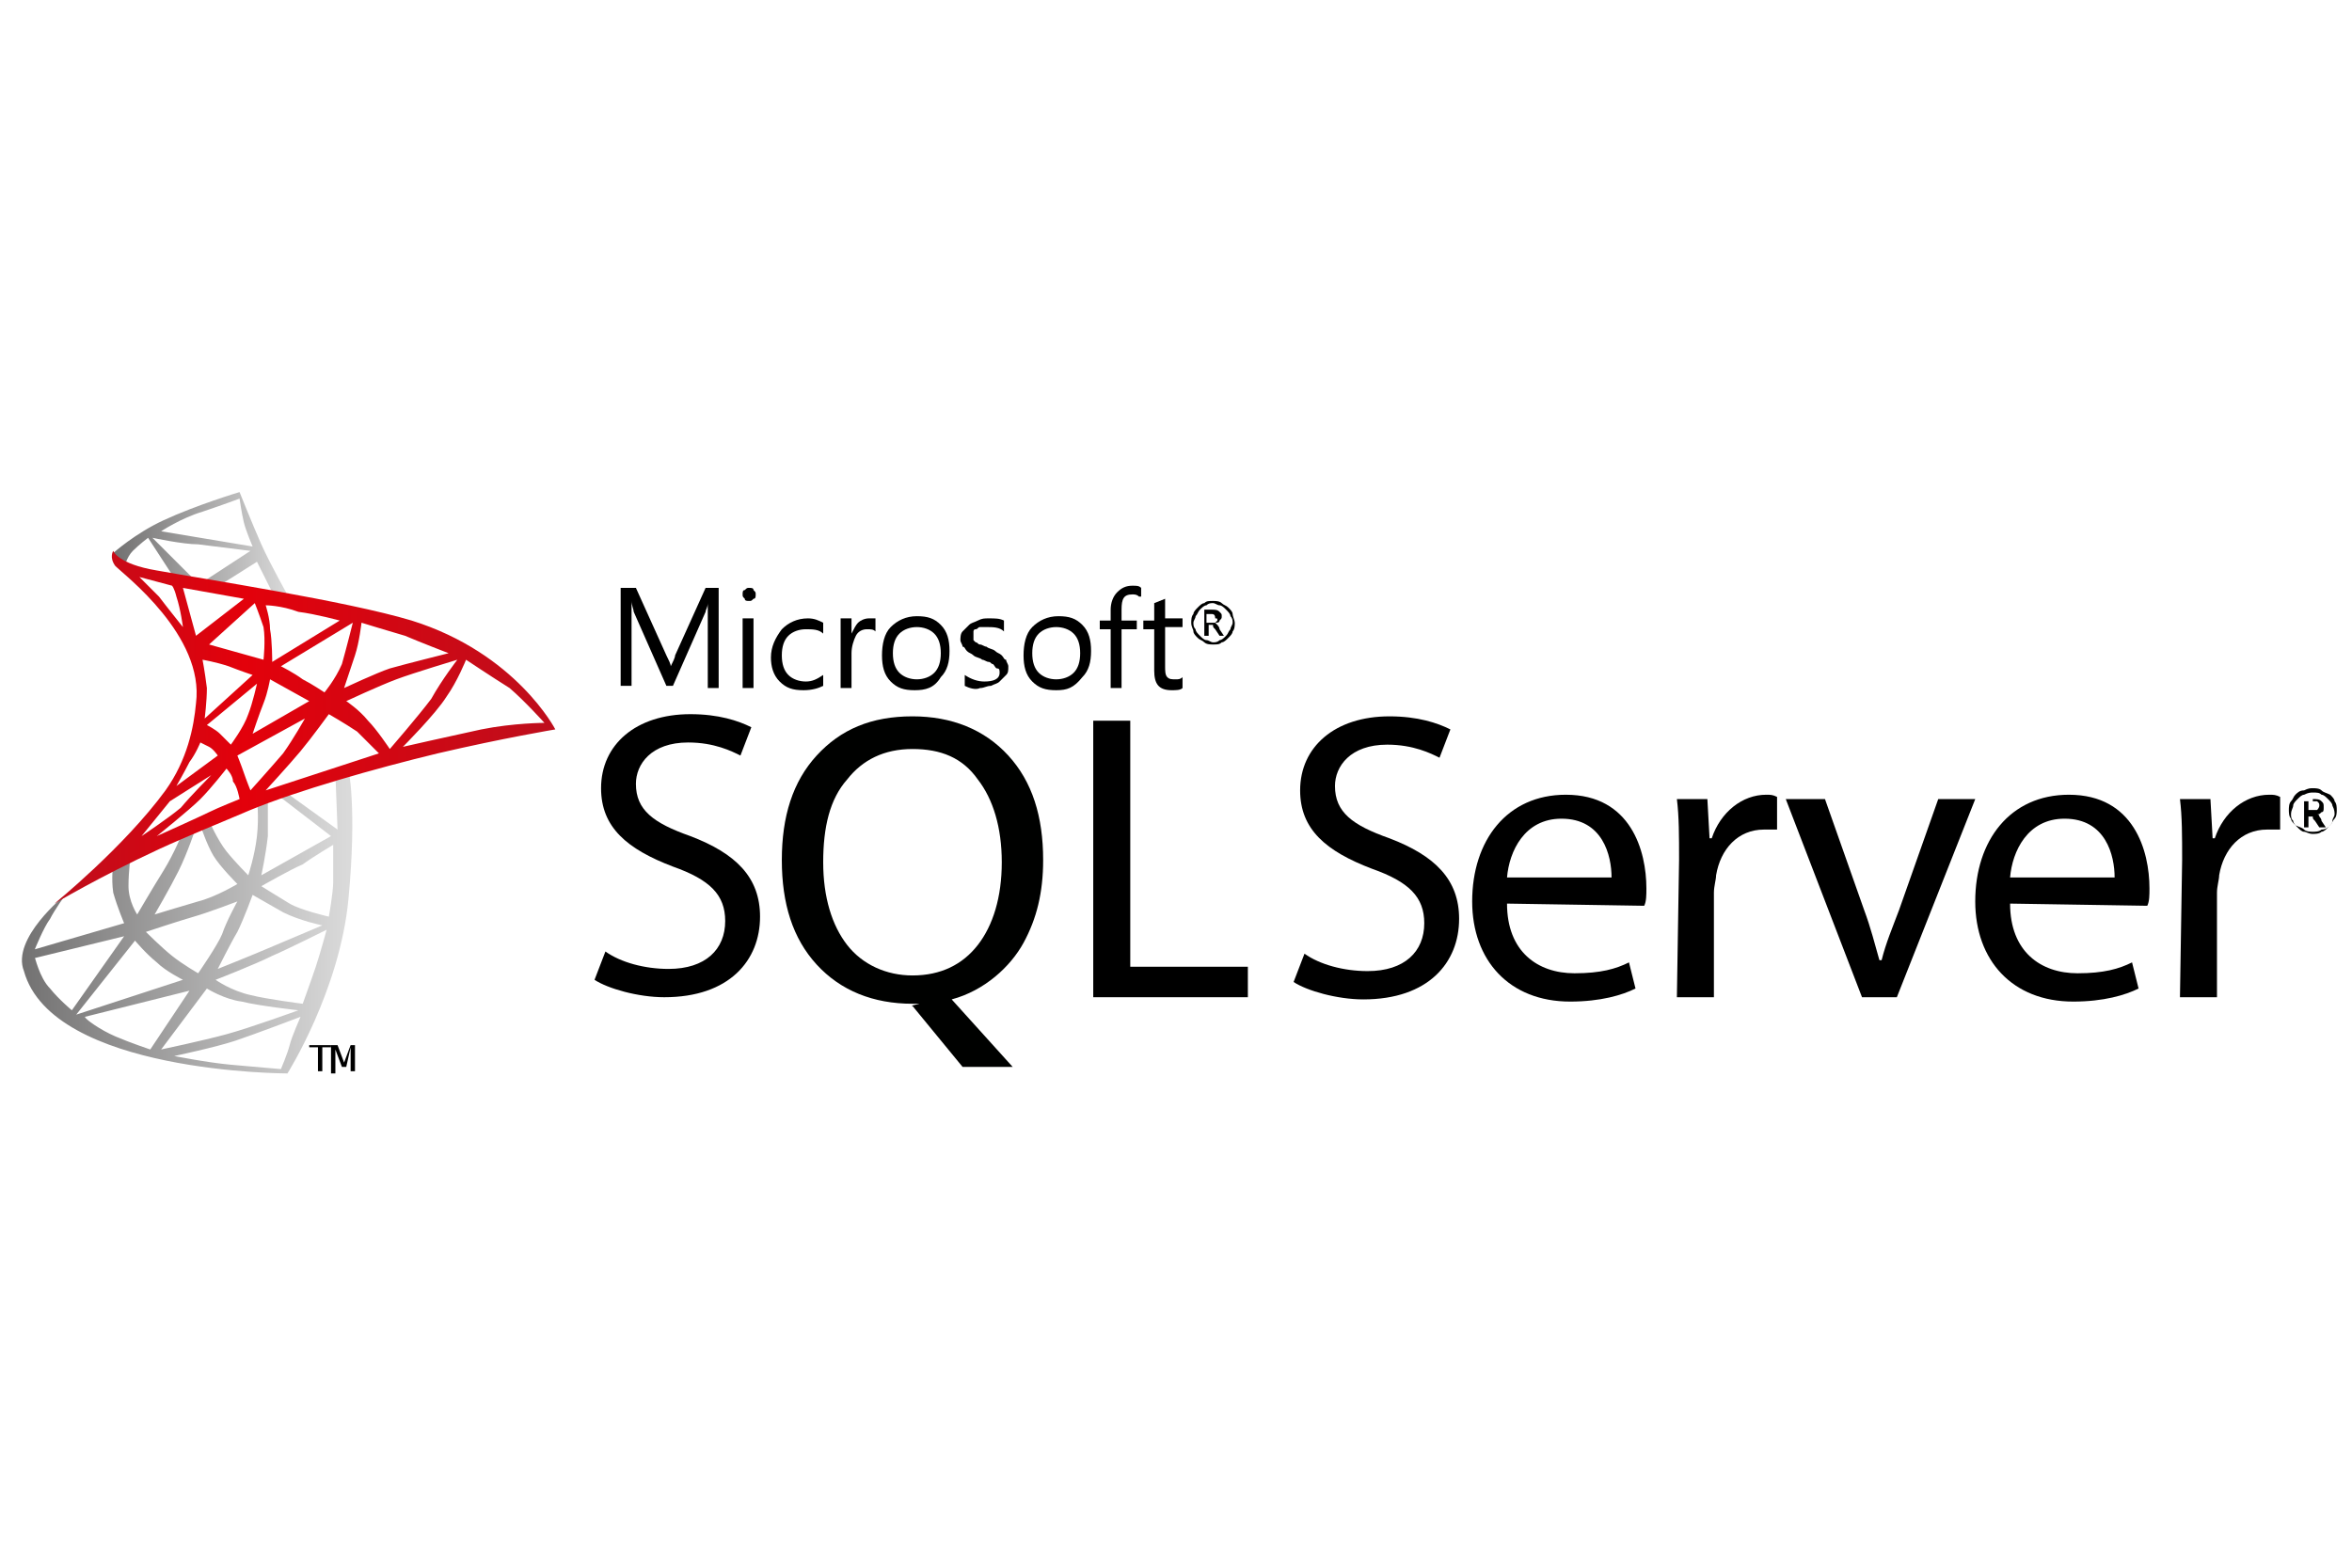 <?xml version="1.0" encoding="utf-8"?>
<!-- Generator: Adobe Illustrator 22.1.0, SVG Export Plug-In . SVG Version: 6.00 Build 0)  -->
<svg version="1.1" id="Icons" xmlns="http://www.w3.org/2000/svg" xmlns:xlink="http://www.w3.org/1999/xlink" x="0px" y="0px"
	 viewBox="0 0 108 72" style="enable-background:new 0 0 108 72;" xml:space="preserve">
<style type="text/css">
	.st0{fill:#000100;}
	.st1{fill:url(#SVGID_1_);}
	.st2{fill:url(#SVGID_2_);}
	.st3{fill:url(#SVGID_3_);}
</style>
<g>
	<g>
		<path class="st0" d="M55.7,27.6c0.1,0,0.3,0,0.4,0.1c0.1,0.1,0.2,0.1,0.3,0.2c0.1,0.1,0.2,0.2,0.2,0.3c0,0.1,0.1,0.3,0.1,0.4
			c0,0.1,0,0.3-0.1,0.4c0,0.1-0.1,0.2-0.2,0.3c-0.1,0.1-0.2,0.2-0.3,0.2c-0.1,0.1-0.2,0.1-0.4,0.1c-0.1,0-0.3,0-0.4-0.1
			c-0.1-0.1-0.2-0.1-0.3-0.2c-0.1-0.1-0.2-0.2-0.2-0.3c0-0.1-0.1-0.2-0.1-0.4c0-0.1,0-0.3,0.1-0.4c0-0.1,0.1-0.2,0.2-0.3
			c0.1-0.1,0.2-0.2,0.3-0.2C55.4,27.6,55.5,27.6,55.7,27.6z M55.7,27.7c-0.1,0-0.2,0-0.3,0.1c-0.1,0-0.2,0.1-0.3,0.2
			c-0.1,0.1-0.1,0.2-0.2,0.3c0,0.1-0.1,0.2-0.1,0.3c0,0.1,0,0.2,0.1,0.3c0,0.1,0.1,0.2,0.2,0.3c0.1,0.1,0.2,0.2,0.3,0.2
			c0.1,0,0.2,0.1,0.3,0.1c0.1,0,0.2,0,0.3-0.1c0.1,0,0.2-0.1,0.3-0.2c0.1-0.1,0.1-0.2,0.2-0.3c0-0.1,0.1-0.2,0.1-0.3
			c0-0.1,0-0.2-0.1-0.3c0-0.1-0.1-0.2-0.2-0.3c-0.1-0.1-0.2-0.2-0.3-0.2C55.9,27.8,55.8,27.7,55.7,27.7z M55.6,28
			c0.2,0,0.3,0,0.4,0.1c0.1,0.1,0.1,0.1,0.1,0.2c0,0.1,0,0.1-0.1,0.2c0,0.1-0.1,0.1-0.2,0.1c0,0,0,0,0.1,0.1c0,0,0.1,0.1,0.1,0.2
			l0.2,0.3H56l-0.2-0.3c-0.1-0.1-0.1-0.1-0.1-0.2c0,0-0.1,0-0.1,0h-0.1v0.5h-0.2V28H55.6z M55.6,28.2h-0.2v0.4h0.2
			c0.1,0,0.2,0,0.2,0c0,0,0.1-0.1,0.1-0.1c0-0.1,0-0.1-0.1-0.1C55.8,28.2,55.7,28.2,55.6,28.2z"/>
	</g>
	<linearGradient id="SVGID_1_" gradientUnits="userSpaceOnUse" x1="0.833" y1="42.405" x2="15.953" y2="42.405">
		<stop  offset="0" style="stop-color:#717070"/>
		<stop  offset="1" style="stop-color:#DADADA"/>
	</linearGradient>
	<path class="st1" d="M2.3,42.2c-0.3,0.4-0.7,1.4-0.7,1.4l4.1-1.2c0,0-0.3-0.7-0.5-1.4c-0.1-0.7,0-1.3,0-1.3L6,39.3
		c0,0-0.1,0.7-0.1,1.4c0,0.7,0.4,1.3,0.4,1.3s0.7-1.2,1.2-2c0.5-0.8,0.9-1.8,0.9-1.8L9,38c0,0-0.4,1.2-0.8,2c-0.4,0.8-1.1,2-1.1,2
		s1.3-0.4,2-0.6c0.8-0.2,1.8-0.8,1.8-0.8s-0.8-0.8-1.1-1.3c-0.3-0.5-0.6-1.4-0.6-1.4l0.4-0.2c0,0,0.4,0.9,0.8,1.4
		c0.4,0.5,1,1.1,1,1.1s0.3-0.9,0.4-1.8c0.1-0.9,0-1.7,0-1.7l0.5-0.2c0,0,0,1,0,1.9c-0.1,0.9-0.3,1.8-0.3,1.8l3.2-1.8l-2.6-2l0.4-0.1
		l2.5,1.8l-0.1-2.6l0.6-0.2c0,0,0.4,1.8,0,6c-0.4,4.2-2.8,8-2.8,8s-10.8,0-12.1-4.7C0.5,43.1,3,41.1,3,41.1S2.5,41.8,2.3,42.2z
		 M2.3,45.4c0.4,0.5,1,1,1,1L5.7,43l-4.1,1C1.6,43.9,1.8,44.9,2.3,45.4z M6.2,43.2l-2.7,3.4L8.4,45c0,0-0.8-0.4-1.2-0.8
		C6.7,43.8,6.2,43.2,6.2,43.2z M5.3,47.6c0.7,0.3,1.6,0.6,1.6,0.6l1.8-2.7l-4.8,1.2C3.9,46.8,4.6,47.3,5.3,47.6z M9.5,45.4l-2.1,2.8
		c0,0,1.9-0.4,3-0.7c1.1-0.3,3.3-1.1,3.3-1.1s-1.8-0.2-2.6-0.4C10.3,45.9,9.5,45.4,9.5,45.4z M10.6,48.9c1.1,0.1,2.3,0.2,2.3,0.2
		s0.3-0.7,0.4-1.1c0.1-0.4,0.5-1.3,0.5-1.3s-2.1,0.8-3,1.1C9.9,48.1,8,48.5,8,48.5S9.5,48.8,10.6,48.9z M7.9,43.9
		c0.5,0.4,1.2,0.8,1.2,0.8s0.9-1.3,1.1-1.8c0.2-0.6,0.7-1.5,0.7-1.5s-1.3,0.5-2,0.7c-0.7,0.2-2.2,0.7-2.2,0.7S7.4,43.5,7.9,43.9z
		 M11.6,41.1c0,0-0.4,1.1-0.7,1.7c-0.3,0.5-0.9,1.7-0.9,1.7s1.5-0.6,2.2-0.9c0.7-0.3,2.6-1.1,2.6-1.1s-1-0.2-1.8-0.6
		C12.3,41.5,11.6,41.1,11.6,41.1z M12,40.7c0,0,0.8,0.5,1.3,0.8c0.5,0.3,1.8,0.6,1.8,0.6s0.2-1.1,0.2-1.6c0-0.5,0-1.7,0-1.7
		s-1,0.6-1.4,0.9C13.4,39.9,12,40.7,12,40.7z M15,42.7c0,0-1.8,0.9-2.5,1.2C11.7,44.3,9.9,45,9.9,45s0.7,0.5,1.6,0.7
		c0.8,0.2,2.4,0.4,2.4,0.4s0.4-1.1,0.6-1.7C14.7,43.8,15,42.7,15,42.7z"/>
	<linearGradient id="SVGID_2_" gradientUnits="userSpaceOnUse" x1="5.197" y1="24.967" x2="13.247" y2="24.967">
		<stop  offset="0" style="stop-color:#717070"/>
		<stop  offset="1" style="stop-color:#DADADA"/>
	</linearGradient>
	<path class="st2" d="M5.2,25.4c0,0,1-0.9,2.3-1.5C9,23.2,11,22.6,11,22.6s0.6,1.5,1,2.4c0.4,0.9,1.3,2.5,1.3,2.5l-0.7-0.1l-0.8-1.6
		L9.9,27l-0.7-0.2l2.3-1.5c0,0-1.6-0.2-2.4-0.3C8.4,25,7,24.7,7,24.7l2.1,2.1l-1-0.1l-1.3-2c0,0-0.4,0.3-0.7,0.6
		c-0.3,0.3-0.4,0.8-0.4,0.8L5.2,25.4z M7.4,24.4l4.2,0.7c0,0-0.3-0.7-0.4-1.1c-0.1-0.4-0.2-1.1-0.2-1.1s-0.8,0.3-1.7,0.6
		C8.3,23.8,7.4,24.4,7.4,24.4z"/>
	<linearGradient id="SVGID_3_" gradientUnits="userSpaceOnUse" x1="2.591" y1="33.373" x2="25.489" y2="33.373">
		<stop  offset="0" style="stop-color:#BE0E1C"/>
		<stop  offset="0.376" style="stop-color:#E3010B"/>
		<stop  offset="0.994" style="stop-color:#BE0E1C"/>
	</linearGradient>
	<path class="st3" d="M7.6,36.3c1-1.4,1.3-2.9,1.4-4c0.4-3.1-3.3-5.9-3.7-6.3c-0.3-0.4-0.1-0.7-0.1-0.7s0.2,0.6,2,0.9
		c2.2,0.4,8.7,1.4,11.7,2.3c4.8,1.5,6.6,5,6.6,5s-2.4,0.4-5.4,1.1c-2.9,0.7-6.4,1.7-8.6,2.6c-1.4,0.6-2.9,1.2-4.2,1.8
		c-2.8,1.3-4.8,2.5-4.8,2.5S5.7,38.9,7.6,36.3z M6.4,26.5c0,0,0.6,0.6,0.9,0.9c0.3,0.4,1.1,1.4,1.1,1.4S8.3,28,8.1,27.4
		C8,27,7.9,26.9,7.9,26.9L6.4,26.5z M8.4,27l0.6,2.2l2.2-1.7L8.4,27z M11.7,27.7l-2.1,1.9l2.5,0.7c0,0,0.1-0.9,0-1.5
		C11.9,28.2,11.7,27.7,11.7,27.7z M12.2,27.8c0,0,0.2,0.6,0.2,1.1c0.1,0.5,0.1,1.5,0.1,1.5l3.1-1.9c0,0-1.1-0.3-1.9-0.4
		C12.9,27.8,12.2,27.8,12.2,27.8z M16.2,28.6l-3.3,2c0,0,0.6,0.3,1,0.6c0.4,0.2,1,0.6,1,0.6s0.5-0.6,0.8-1.3
		C15.9,29.8,16.2,28.6,16.2,28.6z M16.6,28.6c0,0-0.1,0.9-0.3,1.5c-0.2,0.6-0.5,1.5-0.5,1.5s1.5-0.7,2.1-0.9
		c0.7-0.2,2.7-0.7,2.7-0.7s-1.3-0.5-2-0.8C17.9,29,16.6,28.6,16.6,28.6z M21,30.3c0,0-2,0.6-2.8,0.9c-0.8,0.3-2.3,1-2.3,1
		s0.6,0.4,1,0.9c0.4,0.4,1,1.3,1,1.3s1.3-1.5,1.9-2.3C20.3,31.2,21,30.3,21,30.3z M21.4,30.3c0,0-0.4,1-0.9,1.7
		c-0.5,0.8-2,2.3-2,2.3s2.2-0.5,3.6-0.8c1.5-0.3,2.9-0.3,2.9-0.3s-0.9-1-1.6-1.6C22.6,31.1,21.4,30.3,21.4,30.3z M9.3,30.3
		c0,0,0.1,0.5,0.2,1.3c0,0.6-0.1,1.4-0.1,1.4l2.2-2c0,0-0.6-0.2-1.1-0.4C9.9,30.4,9.3,30.3,9.3,30.3z M11.8,31.4l-2.3,1.9
		c0,0,0.4,0.2,0.6,0.4c0.2,0.2,0.5,0.5,0.5,0.5s0.6-0.8,0.8-1.4C11.6,32.3,11.8,31.4,11.8,31.4z M12.4,31.2c0,0-0.1,0.6-0.3,1.1
		c-0.2,0.5-0.5,1.4-0.5,1.4l2.6-1.5L12.4,31.2z M14,33l-3.1,1.7c0,0,0.2,0.5,0.3,0.8c0.1,0.3,0.3,0.8,0.3,0.8s0.9-1,1.5-1.7
		C13.5,33.9,14,33,14,33z M15.1,32.8c0,0-0.8,1.1-1.3,1.7c-0.5,0.6-1.6,1.8-1.6,1.8l5.2-1.7c0,0-0.5-0.5-1-1
		C15.8,33.2,15.1,32.8,15.1,32.8z M8.7,35c-0.2,0.4-0.6,1.1-0.6,1.1l1.9-1.4c0,0-0.2-0.3-0.4-0.4c-0.2-0.1-0.4-0.2-0.4-0.2
		S9,34.6,8.7,35z M9.7,35.6l-1.9,1.2l-1.3,1.6c0,0,1.2-0.8,1.8-1.3C8.8,36.5,9.7,35.6,9.7,35.6z M10.4,35.3c0,0-0.7,0.9-1.2,1.4
		c-0.5,0.5-2,1.7-2,1.7s2-0.9,2.4-1.1c0.4-0.2,1.4-0.6,1.4-0.6s-0.1-0.6-0.3-0.8C10.7,35.6,10.4,35.3,10.4,35.3z"/>
	<g>
		<path d="M14.2,48h1v0.1h-0.4v1.1h-0.2v-1.1h-0.4V48z"/>
		<path d="M15.3,48h0.2l0.3,0.8l0.3-0.8h0.2v1.2h-0.2v-1.1L15.9,49h-0.2l-0.3-0.8v1.1h-0.2V48z"/>
	</g>
	<g>
		<path class="st0" d="M43.7,45.9l2.8,3.1h-2.3l-2.3-2.8c-0.2,0,0.4-0.1,0.3-0.1c-0.1,0-0.2,0-0.3,0c-1.8,0-3.3-0.6-4.4-1.8
			c-1.1-1.2-1.6-2.8-1.6-4.8c0-2,0.5-3.6,1.6-4.8c1.1-1.2,2.5-1.8,4.4-1.8c1.8,0,3.3,0.6,4.4,1.8c1.1,1.2,1.6,2.8,1.6,4.8
			c0,1.5-0.3,2.7-0.9,3.8C46.4,44.4,45.2,45.5,43.7,45.9z M41.9,34.4c-1.3,0-2.3,0.5-3,1.4c-0.8,0.9-1.1,2.2-1.1,3.8
			c0,1.6,0.4,2.9,1.1,3.8c0.7,0.9,1.8,1.4,3,1.4c1.3,0,2.3-0.5,3-1.4c0.7-0.9,1.1-2.2,1.1-3.8c0-1.6-0.4-2.9-1.1-3.8
			C44.2,34.8,43.2,34.4,41.9,34.4z"/>
		<g>
			<path class="st0" d="M106.2,36.2c0.1,0,0.3,0,0.4,0.1c0.1,0.1,0.2,0.1,0.4,0.2c0.1,0.1,0.2,0.2,0.2,0.3c0.1,0.1,0.1,0.3,0.1,0.4
				c0,0.1,0,0.3-0.1,0.4c-0.1,0.1-0.1,0.2-0.2,0.3c-0.1,0.1-0.2,0.2-0.4,0.2c-0.1,0.1-0.3,0.1-0.4,0.1s-0.3,0-0.4-0.1
				c-0.1-0.1-0.2-0.1-0.4-0.2c-0.1-0.1-0.2-0.2-0.2-0.3c-0.1-0.1-0.1-0.3-0.1-0.4c0-0.1,0-0.3,0.1-0.4c0.1-0.1,0.1-0.2,0.2-0.3
				c0.1-0.1,0.2-0.2,0.4-0.2C106,36.2,106.1,36.2,106.2,36.2z M106.2,36.4c-0.1,0-0.2,0-0.4,0.1c-0.1,0-0.2,0.1-0.3,0.2
				c-0.1,0.1-0.2,0.2-0.2,0.3c0,0.1-0.1,0.2-0.1,0.4c0,0.1,0,0.2,0.1,0.3c0,0.1,0.1,0.2,0.2,0.3c0.1,0.1,0.2,0.2,0.3,0.2
				c0.1,0,0.2,0.1,0.4,0.1c0.1,0,0.3,0,0.4-0.1c0.1,0,0.2-0.1,0.3-0.2c0.1-0.1,0.2-0.2,0.2-0.3c0-0.1,0.1-0.2,0.1-0.3
				c0-0.1,0-0.2-0.1-0.4c0-0.1-0.1-0.2-0.2-0.3c-0.1-0.1-0.2-0.2-0.3-0.2C106.5,36.4,106.4,36.4,106.2,36.4z M106.2,36.7
				c0.2,0,0.3,0,0.4,0.1c0.1,0.1,0.1,0.1,0.1,0.3c0,0.1,0,0.2-0.1,0.2c-0.1,0.1-0.1,0.1-0.2,0.1c0,0,0.1,0,0.1,0.1
				c0,0,0.1,0.1,0.1,0.2l0.2,0.3h-0.3l-0.2-0.3c-0.1-0.1-0.1-0.1-0.1-0.2c0,0-0.1,0-0.1,0H106v0.5h-0.2v-1.2H106.2z M106.2,36.8H106
				v0.4h0.2c0.1,0,0.2,0,0.2,0c0,0,0.1-0.1,0.1-0.2c0-0.1,0-0.1-0.1-0.2C106.4,36.8,106.3,36.8,106.2,36.8z"/>
		</g>
		<g>
			<path d="M27.8,43.7c0.7,0.5,1.8,0.8,2.9,0.8c1.7,0,2.6-0.9,2.6-2.2c0-1.2-0.7-1.9-2.4-2.5c-2.1-0.8-3.3-1.8-3.3-3.6
				c0-2,1.6-3.4,4.1-3.4c1.3,0,2.2,0.3,2.8,0.6l-0.5,1.3c-0.4-0.2-1.2-0.6-2.4-0.6c-1.7,0-2.4,1-2.4,1.9c0,1.2,0.8,1.8,2.5,2.4
				c2.1,0.8,3.2,1.9,3.2,3.7c0,2-1.4,3.7-4.4,3.7c-1.2,0-2.6-0.4-3.2-0.8L27.8,43.7z"/>
			<path d="M50.2,33.1h1.7v11.3h5.4v1.4h-7.1V33.1z"/>
			<path d="M59.9,43.8c0.7,0.5,1.8,0.8,2.9,0.8c1.7,0,2.6-0.9,2.6-2.2c0-1.2-0.7-1.9-2.4-2.5c-2.1-0.8-3.3-1.8-3.3-3.6
				c0-2,1.6-3.4,4.1-3.4c1.3,0,2.2,0.3,2.8,0.6l-0.5,1.3c-0.4-0.2-1.2-0.6-2.4-0.6c-1.7,0-2.4,1-2.4,1.9c0,1.2,0.8,1.8,2.5,2.4
				c2.1,0.8,3.2,1.9,3.2,3.7c0,2-1.4,3.7-4.4,3.7c-1.2,0-2.6-0.4-3.2-0.8L59.9,43.8z"/>
			<path d="M69.2,41.5c0,2.2,1.4,3.2,3.1,3.2c1.2,0,1.9-0.2,2.5-0.5l0.3,1.2c-0.6,0.3-1.6,0.6-3,0.6c-2.8,0-4.5-1.9-4.5-4.6
				c0-2.8,1.6-4.9,4.3-4.9c3,0,3.7,2.6,3.7,4.3c0,0.3,0,0.6-0.1,0.8L69.2,41.5z M74,40.3c0-1-0.4-2.7-2.3-2.7
				c-1.7,0-2.4,1.5-2.5,2.7H74z"/>
			<path d="M77.1,39.5c0-1.1,0-2-0.1-2.8h1.4l0.1,1.8h0.1c0.4-1.2,1.4-2,2.5-2c0.2,0,0.3,0,0.5,0.1v1.5c-0.2,0-0.4,0-0.6,0
				c-1.2,0-2,0.9-2.2,2.1c0,0.2-0.1,0.5-0.1,0.8v4.8h-1.7L77.1,39.5z"/>
			<path d="M83.8,36.7l1.8,5.1c0.3,0.8,0.5,1.6,0.7,2.3h0.1c0.2-0.8,0.5-1.5,0.8-2.3l1.8-5.1h1.7l-3.6,9.1h-1.6L82,36.7H83.8z"/>
			<path d="M92.3,41.5c0,2.2,1.4,3.2,3.1,3.2c1.2,0,1.9-0.2,2.5-0.5l0.3,1.2c-0.6,0.3-1.6,0.6-3,0.6c-2.8,0-4.5-1.9-4.5-4.6
				c0-2.8,1.6-4.9,4.3-4.9c3,0,3.7,2.6,3.7,4.3c0,0.3,0,0.6-0.1,0.8L92.3,41.5z M97.1,40.3c0-1-0.4-2.7-2.3-2.7
				c-1.7,0-2.4,1.5-2.5,2.7H97.1z"/>
			<path d="M100.2,39.5c0-1.1,0-2-0.1-2.8h1.4l0.1,1.8h0.1c0.4-1.2,1.4-2,2.5-2c0.2,0,0.3,0,0.5,0.1v1.5c-0.2,0-0.4,0-0.6,0
				c-1.2,0-2,0.9-2.2,2.1c0,0.2-0.1,0.5-0.1,0.8v4.8h-1.7L100.2,39.5z"/>
		</g>
	</g>
	<g>
		<path d="M33,31.6h-0.5v-3c0-0.2,0-0.5,0-0.9h0c0,0.2-0.1,0.3-0.1,0.4l-1.5,3.4h-0.3l-1.5-3.4c0-0.1-0.1-0.3-0.1-0.5h0
			c0,0.2,0,0.5,0,0.9v3h-0.5v-4.5h0.7l1.4,3.1c0.1,0.2,0.2,0.4,0.2,0.5h0c0.1-0.2,0.2-0.4,0.2-0.5l1.4-3.1H33V31.6z"/>
		<path d="M34.4,27.6c-0.1,0-0.2,0-0.2-0.1c-0.1-0.1-0.1-0.1-0.1-0.2c0-0.1,0-0.2,0.1-0.2c0.1-0.1,0.1-0.1,0.2-0.1
			c0.1,0,0.2,0,0.2,0.1c0.1,0.1,0.1,0.1,0.1,0.2c0,0.1,0,0.2-0.1,0.2C34.5,27.6,34.5,27.6,34.4,27.6z M34.6,31.6h-0.5v-3.2h0.5V31.6
			z"/>
		<path d="M37.8,31.5c-0.2,0.1-0.5,0.2-0.9,0.2c-0.5,0-0.8-0.1-1.1-0.4c-0.3-0.3-0.4-0.7-0.4-1.1c0-0.5,0.2-0.9,0.5-1.3
			c0.3-0.3,0.7-0.5,1.2-0.5c0.3,0,0.5,0.1,0.7,0.2v0.5c-0.2-0.2-0.5-0.2-0.8-0.2c-0.3,0-0.6,0.1-0.8,0.3c-0.2,0.2-0.3,0.5-0.3,0.9
			c0,0.4,0.1,0.7,0.3,0.9c0.2,0.2,0.5,0.3,0.8,0.3c0.3,0,0.5-0.1,0.8-0.3V31.5z"/>
		<path d="M40.2,29c-0.1-0.1-0.2-0.1-0.4-0.1c-0.2,0-0.4,0.1-0.5,0.3c-0.1,0.2-0.2,0.5-0.2,0.8v1.6h-0.5v-3.2h0.5v0.7h0
			c0.1-0.2,0.2-0.4,0.3-0.5c0.1-0.1,0.3-0.2,0.5-0.2c0.1,0,0.2,0,0.3,0V29z"/>
		<path d="M42,31.7c-0.5,0-0.8-0.1-1.1-0.4c-0.3-0.3-0.4-0.7-0.4-1.2c0-0.5,0.1-1,0.4-1.3c0.3-0.3,0.7-0.5,1.2-0.5
			c0.5,0,0.8,0.1,1.1,0.4c0.3,0.3,0.4,0.7,0.4,1.2c0,0.5-0.1,0.9-0.4,1.2C42.9,31.6,42.5,31.7,42,31.7z M42.1,28.8
			c-0.3,0-0.6,0.1-0.8,0.3c-0.2,0.2-0.3,0.5-0.3,0.9c0,0.4,0.1,0.7,0.3,0.9c0.2,0.2,0.5,0.3,0.8,0.3c0.3,0,0.6-0.1,0.8-0.3
			c0.2-0.2,0.3-0.5,0.3-0.9c0-0.4-0.1-0.7-0.3-0.9C42.7,28.9,42.4,28.8,42.1,28.8z"/>
		<path d="M44.3,31.5V31c0.3,0.2,0.6,0.3,0.9,0.3c0.4,0,0.7-0.1,0.7-0.4c0-0.1,0-0.2-0.1-0.2s-0.1-0.1-0.2-0.2
			c-0.1,0-0.1-0.1-0.2-0.1c-0.1,0-0.2-0.1-0.3-0.1c-0.1-0.1-0.3-0.1-0.4-0.2c-0.1-0.1-0.2-0.1-0.3-0.2c-0.1-0.1-0.1-0.2-0.2-0.2
			c0-0.1-0.1-0.2-0.1-0.3c0-0.1,0-0.3,0.1-0.4c0.1-0.1,0.2-0.2,0.3-0.3c0.1-0.1,0.2-0.1,0.4-0.2s0.3-0.1,0.5-0.1
			c0.3,0,0.5,0,0.7,0.1V29c-0.2-0.2-0.5-0.2-0.8-0.2c-0.1,0-0.2,0-0.3,0c-0.1,0-0.1,0.1-0.2,0.1c-0.1,0-0.1,0.1-0.1,0.1
			c0,0.1,0,0.1,0,0.2c0,0.1,0,0.2,0,0.2s0.1,0.1,0.1,0.1c0.1,0,0.1,0.1,0.2,0.1c0.1,0,0.2,0.1,0.3,0.1c0.1,0.1,0.3,0.1,0.4,0.2
			c0.1,0.1,0.2,0.1,0.3,0.2c0.1,0.1,0.1,0.2,0.2,0.2c0,0.1,0.1,0.2,0.1,0.3c0,0.2,0,0.3-0.1,0.4c-0.1,0.1-0.2,0.2-0.3,0.3
			c-0.1,0.1-0.2,0.1-0.4,0.2c-0.2,0-0.3,0.1-0.5,0.1C44.8,31.7,44.5,31.6,44.3,31.5z"/>
		<path d="M48.5,31.7c-0.5,0-0.8-0.1-1.1-0.4c-0.3-0.3-0.4-0.7-0.4-1.2c0-0.5,0.1-1,0.4-1.3c0.3-0.3,0.7-0.5,1.2-0.5
			c0.5,0,0.8,0.1,1.1,0.4c0.3,0.3,0.4,0.7,0.4,1.2c0,0.5-0.1,0.9-0.4,1.2C49.3,31.6,49,31.7,48.5,31.7z M48.5,28.8
			c-0.3,0-0.6,0.1-0.8,0.3c-0.2,0.2-0.3,0.5-0.3,0.9c0,0.4,0.1,0.7,0.3,0.9c0.2,0.2,0.5,0.3,0.8,0.3c0.3,0,0.6-0.1,0.8-0.3
			c0.2-0.2,0.3-0.5,0.3-0.9c0-0.4-0.1-0.7-0.3-0.9C49.1,28.9,48.8,28.8,48.5,28.8z"/>
		<path d="M52.3,27.4c-0.1-0.1-0.2-0.1-0.3-0.1c-0.4,0-0.5,0.2-0.5,0.7v0.5h0.7v0.4h-0.7v2.7H51v-2.7h-0.5v-0.4H51v-0.5
			c0-0.3,0.1-0.6,0.3-0.8c0.2-0.2,0.4-0.3,0.7-0.3c0.2,0,0.3,0,0.4,0.1V27.4z"/>
		<path d="M54.3,31.6c-0.1,0.1-0.3,0.1-0.5,0.1c-0.6,0-0.8-0.3-0.8-0.9v-1.9h-0.5v-0.4H53v-0.8l0.5-0.2v0.9h0.8v0.4h-0.8v1.8
			c0,0.2,0,0.4,0.1,0.5c0.1,0.1,0.2,0.1,0.4,0.1c0.1,0,0.2,0,0.3-0.1V31.6z"/>
	</g>
</g>
</svg>

